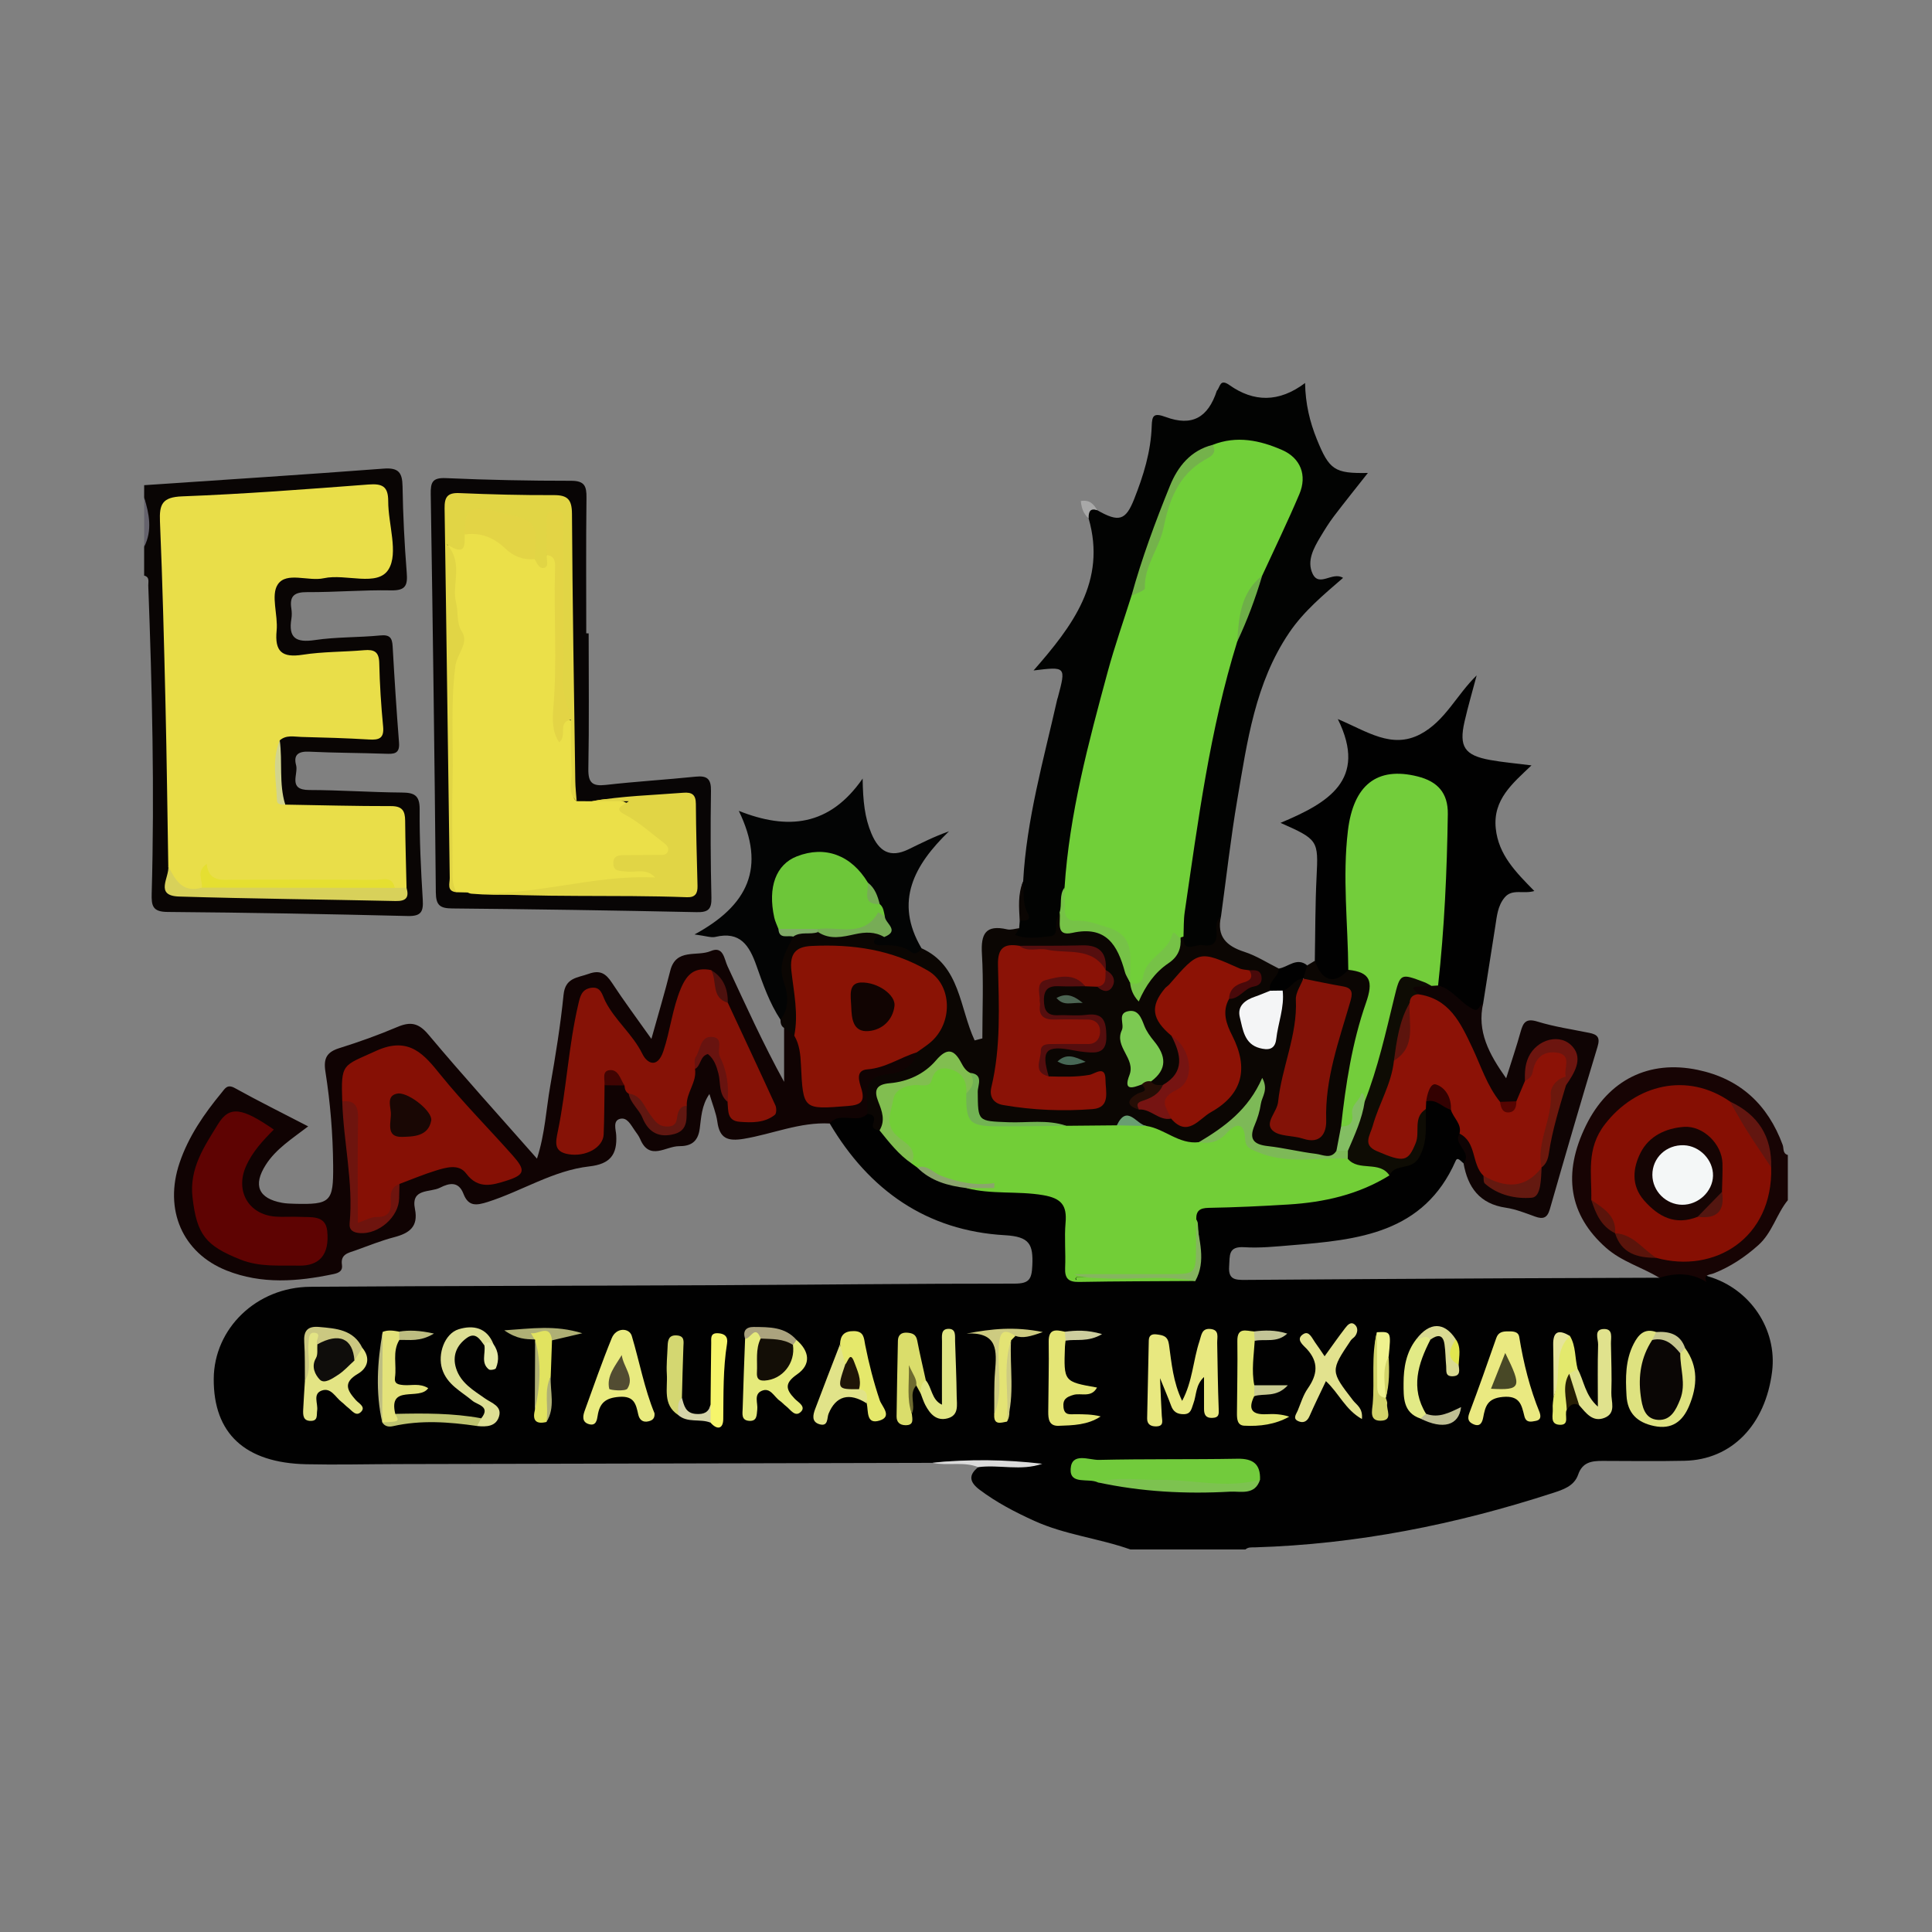 <?xml version="1.0" encoding="utf-8"?>
<!-- Generator: Adobe Illustrator 17.0.0, SVG Export Plug-In . SVG Version: 6.00 Build 0)  -->
<!DOCTYPE svg PUBLIC "-//W3C//DTD SVG 1.1//EN" "http://www.w3.org/Graphics/SVG/1.1/DTD/svg11.dtd">
<svg version="1.1" id="Layer_1" xmlns="http://www.w3.org/2000/svg" xmlns:xlink="http://www.w3.org/1999/xlink" x="0px" y="0px"
	 width="200px" height="200px" viewBox="0 0 200 200" enable-background="new 0 0 200 200" xml:space="preserve">
<rect x="0" y="0" width="200" height="200" fill="#808080" stroke="none"/>
<g>
	<path fill="#010101" d="M151.504,120.417c-0.256-0.163-0.608-0.715-0.811-0.252c-3.312,7.539-10.145,8.182-17.017,8.743
		c-1.62,0.132-3.257,0.307-4.869,0.203c-1.695-0.109-1.484,0.879-1.567,1.973c-0.105,1.392,0.638,1.419,1.675,1.411
		c9.334-0.075,18.669-0.121,28.003-0.169c4.949-0.025,9.898-0.038,14.846-0.057c1.645-1.534,3.348-0.918,5.058-0.142
		c4.341,1.26,7.17,5.471,6.625,9.853c-0.689,5.533-4.189,9.13-9.05,9.238c-2.831,0.063-5.664,0.018-8.496,0.014
		c-1.12-0.002-2.084,0.12-2.529,1.412c-0.414,1.203-1.563,1.565-2.649,1.917c-10.013,3.252-20.245,5.302-30.794,5.619
		c-0.349,0.01-0.71-0.043-1.004,0.219c-3.97,0-7.94,0-11.911,0c-3.263-1.158-6.758-1.512-9.948-2.963
		c-1.993-0.906-3.906-1.9-5.657-3.218c-1.012-0.762-1.213-1.494-0.139-2.342c1.831-0.81,3.714-0.286,5.579-0.38
		c-3.441,0.225-6.864-0.582-10.316-0.062c-18.491,0.042-36.982,0.084-55.472,0.127c-3.117,0.007-6.236,0.085-9.352,0.017
		c-6.353-0.138-9.617-3.187-9.584-8.844c0.031-5.207,4.426-9.488,9.991-9.526c13.957-0.097,27.915-0.099,41.873-0.164
		c10.343-0.048,20.686-0.171,31.029-0.164c1.535,0.001,1.784-0.46,1.847-1.889c0.095-2.177-0.272-2.978-2.84-3.123
		c-8.081-0.457-14.04-4.646-18.131-11.565c-0.185-0.952,0.587-0.945,1.142-1.084c0.739-0.185,1.512-0.075,2.263-0.168
		c1.421-0.425,1.545,0.844,2.074,1.587c1.042,1.213,2.133,2.38,3.311,3.463c0.226,0.188,0.452,0.375,0.689,0.55
		c1.546,1.167,3.41,1.519,5.209,2.042c2.392,0.272,4.807-0.152,7.195,0.383c2.553,0.572,3.012,1.031,3.083,3.706
		c0.032,1.203,0.023,2.406,0.021,3.609c-0.002,1.212,0.446,1.811,1.76,1.769c3.463-0.11,6.931,0.136,10.386-0.142
		c1.3-1.851,0.464-3.848,0.4-5.792c-0.047-1.19,0.689-1.677,1.714-1.681c2.258-0.01,4.479-0.509,6.729-0.49
		c4.027,0.033,7.816-0.832,11.348-2.776c0.419-0.255,0.786-0.639,1.267-0.752c2.024-0.473,2.62-1.891,2.588-3.766
		c-0.011-0.634-0.029-1.27,0.055-1.905c0.061-0.348,0.19-0.664,0.423-0.934c1.179-0.711,2,0.001,2.825,0.706
		c0.781,0.741,1.238,1.632,1.243,2.728c-0.025,0.65,0.226,1.223,0.443,1.822C152.244,119.681,152.413,120.335,151.504,120.417z"/>
	<path fill="#090504" d="M14.924,50.226c8.265-0.561,16.532-1.088,24.791-1.715c1.542-0.117,1.934,0.405,1.957,1.843
		c0.048,2.973,0.197,5.948,0.432,8.912c0.104,1.31-0.087,1.876-1.603,1.848c-2.9-0.055-5.805,0.201-8.707,0.183
		c-1.309-0.008-1.837,0.387-1.635,1.692c0.054,0.346,0.064,0.716,0.007,1.06c-0.333,2.012,0.49,2.498,2.428,2.21
		c2.233-0.332,4.523-0.258,6.776-0.479c0.986-0.097,1.227,0.25,1.277,1.134c0.187,3.323,0.399,6.645,0.661,9.962
		c0.095,1.207-0.571,1.181-1.433,1.151c-2.619-0.092-5.243-0.086-7.86-0.213c-1.111-0.054-1.659,0.305-1.362,1.399
		c0.252,0.928-0.893,2.566,1.356,2.569c3.185,0.005,6.369,0.236,9.554,0.261c1.278,0.01,1.891,0.238,1.88,1.734
		c-0.022,3.114,0.128,6.232,0.321,9.342c0.078,1.26-0.16,1.742-1.565,1.707c-8.286-0.205-16.574-0.355-24.862-0.421
		c-1.544-0.012-1.669-0.641-1.633-1.916c0.299-10.627,0.043-21.25-0.354-31.87c-0.014-0.38,0.174-0.881-0.428-1.034
		c0-0.993,0-1.985,0-2.978c0.36-1.702,0.36-3.403,0-5.105C14.924,51.077,14.924,50.651,14.924,50.226z"/>
	<path fill="#170404" d="M185.076,124.242c-1.18,1.446-1.603,3.362-3.064,4.664c-1.39,1.239-2.888,2.235-4.609,2.912
		c-0.42,0.165-1.085,0.092-0.764,0.886c-1.551-0.975-3.191-0.945-4.874-0.435c-1.805-1.092-3.89-1.665-5.515-3.103
		c-3.819-3.381-4.534-7.653-2.061-12.676c2.315-4.701,6.509-6.794,11.561-5.736c4.395,0.92,7.256,3.596,8.793,7.767
		c0.134,0.363-0.025,0.892,0.533,1.042C185.076,121.123,185.076,122.683,185.076,124.242z"/>
	<path fill="#65636D" d="M14.924,51.502c0.527,1.702,0.862,3.403,0,5.105C14.924,54.905,14.924,53.204,14.924,51.502z"/>
	<path fill="#020302" d="M125.967,40.448c0.356-0.348,0.28-1.307,1.301-0.586c2.505,1.768,5.114,1.833,7.833-0.212
		c0.038,2.162,0.491,4.028,1.219,5.824c1.289,3.179,1.836,3.552,5.283,3.485c-1.237,1.572-2.405,3.02-3.529,4.501
		c-0.511,0.673-0.956,1.4-1.392,2.126c-0.703,1.171-1.415,2.484-0.81,3.788c0.681,1.466,2.059-0.251,3.161,0.447
		c-2.013,1.747-4.062,3.439-5.576,5.676c-3.531,5.217-4.344,11.267-5.366,17.24c-0.689,4.029-1.139,8.098-1.696,12.15
		c-0.414,0.492-0.257,1.086-0.222,1.623c0.069,1.063-0.18,1.843-1.394,1.892c-1.123,0.045-2.522,0.615-2.779-1.268
		c-0.169-4.707,0.936-9.27,1.694-13.86c0.932-5.639,1.725-11.33,3.817-16.711c1.022-2.302,1.8-4.699,2.688-7.053
		c1.005-2.57,2.204-5.054,3.35-7.563c1.334-2.921,0.522-4.507-2.557-5.404c-1.742-0.507-3.478-0.606-5.215,0.005
		c-2.066,0.604-3.393,2.06-4.172,3.95c-1.563,3.79-2.856,7.682-4.071,11.6c-3.081,9.732-5.694,19.571-6.891,29.739
		c-0.343,0.912-0.23,1.901-0.47,2.832c-0.611,2.736-2.094,3.637-4.652,2.817c-1.362-0.436-0.791-0.921-0.019-1.398
		c0.02-0.258,0.04-0.515,0.06-0.773c0.811-1.294-0.267-2.753,0.353-4.063c0.349-6.443,2.124-12.619,3.53-18.864
		c0.015-0.069,0.046-0.133,0.065-0.201c0.847-3.191,0.847-3.191-2.516-2.78c4.017-4.592,7.577-9.229,5.696-15.753
		c-0.185-0.797-0.083-1.287,0.896-0.836c2.237,1.276,2.94,1.071,3.817-1.142c0.963-2.431,1.735-4.914,1.821-7.552
		c0.035-1.082,0.175-1.427,1.45-0.957C123.409,44.179,125.064,43.22,125.967,40.448z"/>
	<path fill="#100303" d="M89.792,115.31c-1.102,1.102-2.849-0.319-3.897,0.995c-3.085-0.167-5.924,1.09-8.896,1.584
		c-1.662,0.276-2.502-0.026-2.739-1.764c-0.123-0.899-0.493-1.763-0.82-2.874c-0.833,1.199-0.85,2.478-1.008,3.615
		c-0.196,1.416-1.002,1.789-2.14,1.787c-1.368-0.003-3.05,1.555-4.018-0.729c-0.136-0.321-0.358-0.611-0.564-0.898
		c-0.401-0.558-0.778-1.407-1.538-1.2c-0.748,0.204-0.416,1.118-0.382,1.672c0.122,2.032-0.629,3.005-2.775,3.247
		c-3.749,0.423-6.968,2.547-10.512,3.677c-1.195,0.381-2.014,0.489-2.526-0.84c-0.506-1.313-1.456-1.128-2.425-0.632
		c-1.035,0.531-3.037,0.02-2.596,2.208c0.37,1.836-0.585,2.506-2.148,2.916c-1.365,0.359-2.685,0.893-4.018,1.372
		c-0.707,0.254-1.562,0.37-1.39,1.494c0.092,0.6-0.284,0.829-0.865,0.951c-3.725,0.784-7.431,1.08-11.072-0.365
		c-4.574-1.816-6.522-6.301-4.867-11.171c0.926-2.725,2.535-5.049,4.346-7.244c0.335-0.405,0.573-0.915,1.36-0.479
		c2.454,1.36,4.97,2.608,7.601,3.971c-1.706,1.305-3.337,2.335-4.386,3.976c-1.352,2.114-0.763,3.488,1.674,3.934
		c0.415,0.076,0.845,0.089,1.268,0.101c3.771,0.102,4.06-0.196,4.029-3.936c-0.028-3.266-0.292-6.517-0.8-9.734
		c-0.219-1.386,0.137-2.037,1.461-2.449c2.023-0.631,4.026-1.35,5.976-2.178c1.358-0.577,2.2-0.438,3.225,0.783
		c3.59,4.278,7.344,8.418,11.238,12.841c0.834-2.581,0.945-5.084,1.371-7.513c0.55-3.136,1.062-6.286,1.381-9.452
		c0.18-1.782,1.437-1.745,2.602-2.165c1.166-0.421,1.775-0.038,2.402,0.919c1.222,1.869,2.562,3.661,4.089,5.817
		c0.729-2.617,1.393-4.822,1.951-7.053c0.594-2.372,2.771-1.434,4.188-2.039c1.32-0.564,1.395,0.825,1.74,1.564
		c1.868,4.006,3.688,8.035,5.858,11.975c0-1.86,0-3.72,0-5.58c0.713-0.342,1.03,0.251,1.448,0.609
		c1.031,1.577,0.942,3.368,0.975,5.138c0.019,1.017-0.005,2.025,1.475,2.074c2.137,0.072,3.334-0.553,3.381-2.058
		c0.04-1.297,0.592-2.035,1.843-2.149c1.615-0.147,2.881-1.605,4.631-1.185c0.517,1.198-0.406,1.66-1.154,2.151
		C92.567,111.781,90.305,114.179,89.792,115.31z"/>
	<path fill="#0B0603" d="M82.222,107.209c-0.351-0.265-0.701-0.53-1.051-0.795c-0.326-0.198-0.373-0.517-0.375-0.857
		c-0.168-1.733-0.03-3.474-0.492-5.206c-0.406-1.523,0.831-2.573,1.606-3.72c0.811-0.727,1.785-0.619,2.754-0.545
		c1.303,0.378,2.601,0.446,3.94,0.112c0.954-0.239,1.948-0.349,2.826,0.302c0.04,0.887,0.703,0.855,1.329,0.903
		c0.929,0.071,1.703,0.692,2.635,0.758c4.022,1.808,3.935,6.194,5.502,9.542c0.266-0.069,0.531-0.138,0.797-0.208
		c0-2.914,0.131-5.836-0.044-8.739c-0.126-2.081,0.373-3.063,2.612-2.55c0.384,0.088,0.825-0.072,1.239-0.117
		c-0.135,0.233-0.27,0.465-0.405,0.697c1.178,0.478,2.404,0.255,3.592,0.141c0.869-0.083,0.565-0.943,0.675-1.514
		c0.063-0.327,0.214-0.637,0.325-0.954c0.685,0.702,1.022,1.807,2.416,1.572c2.375-0.4,3.724,0.805,4.314,3.048
		c0.179,0.68,0.547,1.303,0.766,1.974c0.091,0.182,0.168,0.371,0.239,0.56c0.188,0.224,0.357,0.936,0.577,0.581
		c1.153-1.855,3.37-2.884,3.967-5.147c0.164-0.14,0.346-0.17,0.546-0.089c-0.054,1.786,1.247,0.755,1.936,0.879
		c0.696,0.126,1.44,0.072,1.496-0.979c0.036-0.673-0.233-1.438,0.45-1.971c-0.455,2.058,0.559,3.047,2.424,3.648
		c1.244,0.401,2.379,1.141,3.563,1.729c0.55,0.934-0.276,1.567-0.505,2.331c-0.361,0.69-1.078,0.833-1.711,1.111
		c-1.192,0.523-1.462,1.42-0.996,2.575c0.293,0.728,0.665,1.498,1.587,1.434c0.912-0.064,0.896-0.918,1.049-1.589
		c0.279-1.222,0.28-2.499,0.745-3.686c0.672-0.611,1.092-1.739,2.348-1.154c0.014,3.091-0.423,6.13-1.244,9.099
		c-0.453,1.637-0.639,3.329-1.139,4.948c-0.492,1.589,0.735,1.528,1.644,1.766c1.072,0.281,2.413,0.535,2.422-1.024
		c0.023-4.169,1.39-8.028,2.416-11.969c0.237-0.912-0.088-1.297-0.942-1.494c-1.092-0.252-2.234-0.419-3.091-1.265
		c-0.41-0.608-0.11-1.033,0.362-1.413c0.261-0.157,0.521-0.314,0.782-0.472c1.065,1.289,2.346,1.45,3.799,0.719
		c2.653,0.314,2.973,0.742,2.209,3.198c-1.343,4.319-1.994,8.78-2.774,13.215c-0.031,0.918-0.082,1.832-0.593,2.641
		c-0.635,0.87-1.556,0.918-2.485,0.766c-1.672-0.273-3.35-0.517-5.015-0.829c-2.157-0.404-2.459-0.943-1.824-3.061
		c0.223-0.745,0.475-1.481,0.732-2.436c-1.616,2.26-3.482,3.941-5.901,4.945c-2.066,0.37-3.666-0.893-5.439-1.547
		c-1.19-0.616-2.379-1.287-3.601-0.045c-1.672,0.319-3.341,0.251-5.013,0.023c-2-0.555-4.044-0.235-6.066-0.281
		c-3.113-0.07-3.389-0.294-3.478-3.315c-0.017-0.56,0.032-1.125-0.279-1.626c-0.099-0.097-0.201-0.195-0.298-0.298
		c-1.847-1.976-1.846-1.975-3.986-0.403c-0.987,0.725-2.093,1.174-3.29,1.421c-1.189,0.245-1.745,0.811-1.174,2.101
		c0.391,0.882,0.531,1.807-0.585,2.366c-0.436-0.068-0.858-0.187-0.642-0.76c0.239-0.635,0.002-0.896-0.613-0.945
		c0-0.278,0.013-0.557-0.002-0.835c-0.088-1.622-0.299-3.08,2.181-3.28c0.976-0.079,2.623-0.636,2.925-2.249
		c-0.172-0.924,0.691-1.135,1.141-1.612c2.128-2.262,1.911-4.778-0.7-6.413c-3.414-2.137-7.214-2.687-11.167-2.417
		c-1.237,0.085-1.746,0.8-1.588,2.012c0.192,1.476,0.063,2.972,0.314,4.446C83.037,105.798,83.181,106.682,82.222,107.209z"/>
	<path fill="#080505" d="M60.938,65.567c0,4.676,0.055,9.352-0.032,14.026c-0.027,1.456,0.428,1.819,1.82,1.66
		c3.092-0.352,6.204-0.537,9.3-0.855c1.192-0.122,1.594,0.246,1.574,1.478c-0.058,3.682-0.042,7.367,0.046,11.048
		c0.029,1.212-0.338,1.528-1.539,1.502c-8.428-0.178-16.858-0.306-25.287-0.383c-1.261-0.011-1.691-0.314-1.704-1.658
		c-0.126-13.741-0.31-27.481-0.527-41.221c-0.02-1.237,0.164-1.732,1.579-1.669c4.315,0.194,8.638,0.278,12.958,0.276
		c1.402-0.001,1.6,0.568,1.586,1.768c-0.056,4.674-0.023,9.35-0.023,14.025C60.771,65.567,60.854,65.567,60.938,65.567z"/>
	<path fill="#030404" d="M82.113,96.96c-0.761,1.514-1.66,2.865-0.936,4.83c0.387,1.051,0.567,2.599-0.382,3.767
		c-1.138-1.722-1.81-3.667-2.486-5.582c-0.74-2.096-1.678-3.602-4.262-2.986c-0.43,0.103-0.933-0.097-2.152-0.254
		c5.551-3.008,7.434-6.925,4.584-12.795c5.055,2.011,9.382,1.61,12.82-3.342c0.035,2.339,0.216,4.05,0.912,5.695
		c0.784,1.852,1.934,2.547,3.822,1.634c1.314-0.636,2.613-1.303,4.207-1.871c-3.6,3.484-5.703,7.268-2.847,12.105
		c-0.232,0.411-0.667,0.692-1.018,0.422c-0.958-0.737-2.03-0.742-3.136-0.729c-0.335,0.004-0.833-0.025-0.754-0.452
		c0.092-0.493,0.66-0.341,1.046-0.401c0.358-0.766-0.235-1.373-0.351-2.059c-0.147-0.438-0.281-0.881-0.474-1.302
		c-0.331-0.792-0.803-1.498-1.329-2.171c-0.964-1.533-2.342-2.415-4.136-2.645c-2.785-0.357-4.538,1.092-4.675,3.875
		c-0.049,0.993,0.012,1.978,0.349,2.924C81.022,96.33,81.729,96.502,82.113,96.96z"/>
	<path fill="#DBDBDB" d="M96.534,151.435c3.795-0.412,7.58-0.345,11.36,0.093c-2.193,0.772-4.424,0.069-6.623,0.349
		C99.735,151.271,98.096,151.765,96.534,151.435z"/>
	<path fill="#0B0603" d="M105.913,91.253c0.124,1.078-0.11,2.189,0.449,3.228c0.502,0.932-0.286,0.791-0.802,0.836
		C105.488,93.945,105.35,92.569,105.913,91.253z"/>
	<path fill="#A8A8A8" d="M113.584,52.819c-0.807-0.267-0.885,0.249-0.896,0.836c-0.534-0.472-0.736-1.07-0.801-1.793
		C112.825,51.712,113.235,52.214,113.584,52.819z"/>
	<path fill="#010101" d="M139.576,100.399c-1.437,1.563-2.694,1.223-3.468-0.937c0.055-2.897,0.039-5.798,0.183-8.691
		c0.187-3.759,0.182-3.856-3.732-5.589c4.875-2.046,9.066-4.416,5.932-10.743c3.015,1.261,5.563,3.135,8.547,1.562
		c2.557-1.348,3.747-4.068,5.826-6.083c-0.422,1.594-0.889,3.178-1.256,4.784c-0.593,2.594,0.001,3.49,2.639,3.97
		c1.317,0.24,2.658,0.351,4.292,0.559c-1.962,1.871-4.004,3.54-3.699,6.519c0.281,2.742,2.065,4.522,3.993,6.487
		c-1.133,0.342-2.292-0.267-3.07,0.667c-0.728,0.873-0.804,1.936-0.969,2.978c-0.422,2.65-0.834,5.302-1.251,7.953
		c-0.224,0.47-0.233,1.118-1.031,1.07c-0.709-0.043-3.813-2.381-4.122-3.157c0.322-5.579,0.839-11.147,0.743-16.741
		c-0.046-2.713-0.784-3.638-3.267-4.129c-2.342-0.463-4.143,0.319-4.903,2.635c-1.201,3.663-1.436,7.47-0.993,11.322
		C140.184,96.696,140.677,98.614,139.576,100.399z"/>
	<path fill="#0F0404" d="M148.871,102.018c1.54,0.389,2.344,1.88,3.72,2.489c0.47,0.208,0.594-0.493,0.952-0.674
		c-0.669,2.935,0.595,5.272,2.374,7.79c0.559-1.781,1.071-3.284,1.496-4.811c0.265-0.95,0.545-1.428,1.735-1.061
		c1.746,0.538,3.577,0.806,5.375,1.17c0.84,0.17,1.148,0.467,0.853,1.438c-1.697,5.593-3.326,11.206-4.939,16.823
		c-0.264,0.918-0.71,1.05-1.531,0.754c-0.992-0.358-1.995-0.763-3.028-0.915c-2.708-0.398-3.936-2.104-4.374-4.606
		c0.96-1.169-1.144-1.927-0.412-3.065c1.09-0.366,1.327,0.519,1.63,1.183c0.437,0.956,0.713,1.98,1.164,2.932
		c0.706,1.069,3.122,2.228,4.119,1.88c1.078-0.377,0.825-1.501,1.137-2.307c0.052-0.201,0.122-0.395,0.201-0.586
		c0.997-2.648,1.039-5.569,2.334-8.129c0.219-0.442,0.582-0.872,0.606-1.342c0.042-0.823,1.174-1.877-0.507-2.42
		c-1.719-0.556-2.524-0.256-3.149,1.357c-0.262,0.677-0.181,1.4-0.365,2.084c-0.266,0.842-0.569,1.662-1.278,2.251
		c-0.512,0.286-1.062,0.336-1.632,0.268c-0.693-0.104-1.131-0.503-1.36-1.162c-0.904-2.602-2.522-4.871-3.507-7.428
		c-0.702-1.823-2.677-1.644-3.864-2.676c-0.351-0.303-0.924-0.607-0.58-1.128c0.422-0.638,1.19-0.549,1.876-0.524
		C148.275,101.649,148.589,101.796,148.871,102.018z"/>
	<path fill="#010101" d="M134.917,101.301c-0.938,0.026-1.288,1.063-2.136,1.243c-0.429,0.34-0.862,0.377-1.3,0.017
		c-0.262-0.986,0.899-1.414,0.901-2.296c0.977-0.15,1.851-1.21,2.943-0.331c-0.139,0.459-0.278,0.918-0.416,1.376L134.917,101.301z"
		/>
	<path fill="#72CE37" d="M110.399,116.542c1.739-0.016,3.478-0.032,5.216-0.048c1.037-0.611,2.051-0.138,3.071,0.067
		c1.889,0.296,3.365,1.93,5.424,1.676c1.144-0.18,2.046-0.755,2.935-1.503c1.118-0.94,1.924-0.633,2.078,0.816
		c0.104,0.973,0.661,1.125,1.336,1.317c2.931,0.836,5.906,1.101,8.933,0.66c1.003,0.22,1.944,0.655,2.977,0.794
		c0.755,0.101,1.526,0.316,1.465,1.358c-3.206,1.987-6.761,2.786-10.466,3.012c-2.749,0.168-5.503,0.299-8.256,0.347
		c-0.915,0.016-1.298,0.31-1.276,1.189c0.06,0.129,0.149,0.256,0.159,0.391c0.428,5.488,0.427,5.487-5.018,5.488
		c-2.515,0.001-5.03-0.01-7.542,0.111c-0.272,0.176,0.106,0.424-0.036,0.179c-0.053-0.091-0.009-0.156,0.133-0.165
		c3.95-0.229,7.901-0.11,11.852-0.062c0.296,0.004,0.274,0.262,0.355,0.439c-4.013,0.027-8.027,0.024-12.039,0.099
		c-1.121,0.021-1.487-0.385-1.438-1.474c0.07-1.547-0.091-3.108,0.044-4.646c0.159-1.806-0.425-2.542-2.322-2.865
		c-2.645-0.451-5.342-0.048-7.943-0.732c0.931-0.481,1.877-0.077,2.835-0.273c-2.884,0.401-5.46-0.524-7.928-1.857
		c-0.191-0.139-0.382-0.277-0.574-0.416c-0.032-0.794-0.578-1.33-1.124-1.713c-1.684-1.183-1.578-2.867-1.39-4.559
		c0.164-1.48,5.623-4.52,6.927-3.838c1.192,0.624,1.903,1.653,1.824,3.09c0.123,2.954,0.124,2.919,3.018,2.966
		C105.886,116.426,108.15,116.186,110.399,116.542z"/>
	<path fill="#8C1206" d="M156.972,114.008c0.296-0.701,0.592-1.402,0.888-2.103c0.292-0.417,0.325-0.915,0.459-1.385
		c0.449-1.572,1.602-2.356,2.953-2.016c1.732,0.436,1.271,1.71,1.049,2.878c-1.01,1.232-1.357,2.635-1.587,4.23
		c-0.252,1.749-0.761,3.498-1.157,5.247l0.011,0.011c-1.356,2.783-3.847,3.129-6.026,0.839c-1.253-1.209-0.674-3.456-2.47-4.357
		c0.252-1.023-0.657-1.625-0.894-2.47c-0.732-0.651-0.924-2.918-2.561-0.854c-0.011,0.261-0.023,0.523-0.034,0.784
		c-0.508,0.839-0.317,1.78-0.41,2.682c-0.119,1.16-0.548,2.339-1.637,2.743c-1.334,0.495-2.682-0.159-3.745-0.968
		c-1-0.761-0.61-1.894-0.288-2.93c0.692-2.223,1.63-4.353,2.411-6.542c1.779-1.705,1.336-3.975,1.535-6.083
		c0.224-0.611,0.498-1.141,1.303-0.793c3.258,0.437,4.418,2.95,5.634,5.52c0.899,1.9,1.527,3.953,2.879,5.625
		C155.868,114.65,156.434,114.724,156.972,114.008z"/>
	<path fill="#72CB3C" d="M113.639,153.453c-0.968-0.469-2.906,0.289-2.806-1.392c0.104-1.76,1.905-0.909,2.928-0.933
		c4.781-0.11,9.567-0.036,14.349-0.12c1.605-0.028,2.385,0.555,2.328,2.173c-2.612,1.548-5.425,0.724-8.169,0.684
		C119.387,153.822,116.523,153.428,113.639,153.453z"/>
	<path fill="#0E0C04" d="M144.297,109.807c-0.244,2.402-1.56,4.457-2.192,6.738c-0.274,0.989-1.079,1.967,0.403,2.609
		c2.851,1.236,3.261,1.101,4.047-0.831c0.466-1.146-0.307-2.649,1.048-3.511c-0.047,1.698,0.243,3.345-0.722,5.036
		c-0.779,1.365-2.478,0.544-3.046,1.832c-1.042-1.566-3.187-0.37-4.313-1.723c-0.211-0.267-0.319-0.569-0.316-0.91
		c0.326-1.821,1.339-3.419,1.7-5.232c1.127-3.651,2.085-7.346,2.998-11.054c0.218-0.886,0.409-1.967,1.496-2.102
		c1.139-0.142,2.25,0.159,2.791,1.399c-0.42,0.021-0.841,0.05-1.261,0.061c-1.281,0.032-0.218,0.512-0.156,0.801
		c-0.527,0.065-0.826,0.346-0.843,0.892C145.344,105.8,145.5,107.989,144.297,109.807z"/>
	<path fill="#E8E880" d="M122.374,145.018c1.088-2.028,1.133-4.203,1.798-6.19c0.204-0.61,0.216-1.326,1.104-1.256
		c0.989,0.078,0.715,0.848,0.727,1.449c0.045,2.259,0.065,4.518,0.155,6.775c0.023,0.568,0.066,0.957-0.662,0.985
		c-0.68,0.027-0.853-0.347-0.855-0.91c-0.004-1.059-0.001-2.118-0.001-3.324c-0.891,0.823-0.772,1.878-1.103,2.748
		c-0.204,0.536-0.231,1.104-1.017,1.102c-0.65-0.001-1.057-0.244-1.282-0.864c-0.286-0.783-0.619-1.549-1.151-2.867
		c0.075,1.679,0.111,2.797,0.182,3.913c0.031,0.488,0.236,1.049-0.543,1.079c-0.539,0.021-0.988-0.171-0.975-0.828
		c0.051-2.685,0.107-5.369,0.17-8.053c0.012-0.527,0.287-0.709,0.826-0.639c0.668,0.087,1.141,0.167,1.266,1.051
		C121.281,141.106,121.437,143.068,122.374,145.018z"/>
	<path fill="#EAE981" d="M159.386,146.222c0.18,0.555,0.014,0.789-0.414,0.872c-0.503,0.097-0.992,0.208-1.169-0.494
		c-0.292-1.158-0.455-2.161-2.246-1.989c-1.582,0.152-1.796,0.964-2.015,2.113c-0.095,0.503-0.297,1.008-0.987,0.723
		c-0.539-0.222-0.678-0.559-0.448-1.172c0.968-2.575,1.882-5.17,2.789-7.767c0.209-0.597,0.642-0.682,1.16-0.686
		c0.504-0.005,1.118-0.025,1.216,0.582C157.713,141.13,158.387,143.788,159.386,146.222z"/>
	<path fill="#E9EB80" d="M67.755,146.301c0.046,0.548-0.227,0.73-0.593,0.827c-0.614,0.163-0.971-0.155-1.09-0.698
		c-0.238-1.081-0.417-1.945-1.975-1.828c-1.403,0.105-2.019,0.633-2.223,1.928c-0.073,0.459-0.164,1.096-0.879,0.907
		c-0.757-0.2-0.675-0.824-0.473-1.381c0.915-2.52,1.795-5.055,2.808-7.534c0.465-1.136,1.821-1.071,2.072-0.23
		C66.207,140.989,66.712,143.777,67.755,146.301z"/>
	<path fill="#E5EA7B" d="M82.462,138.716c1.343,1.165,1.523,2.533,0.062,3.55c-1.313,0.914-1.209,1.539-0.247,2.539
		c0.331,0.344,1.176,0.794,0.642,1.335c-0.613,0.621-1.084-0.224-1.555-0.58c-0.225-0.17-0.411-0.395-0.642-0.554
		c-0.6-0.414-0.975-1.438-1.897-1.015c-0.808,0.371-0.357,1.264-0.433,1.925c-0.067,0.575-0.004,1.221-0.836,1.17
		c-0.855-0.053-0.688-0.769-0.675-1.291c0.063-2.404,0.164-4.808,0.251-7.212c0.651-0.868,1.302-1.676,1.948,0.004
		c0.024,0.566-0.2,1.106-0.199,1.666c0.001,0.6-0.317,1.405,0.41,1.694c0.733,0.291,1.303-0.33,1.81-0.813
		c0.546-0.52,0.585-1.252,0.729-1.936C81.941,138.908,82.078,138.649,82.462,138.716z"/>
	<path fill="#DEE280" d="M174.446,139.558c1.382,1.91,1.27,3.941,0.41,5.988c-0.668,1.59-1.773,2.469-3.643,2.071
		c-1.74-0.37-2.734-1.331-2.837-3.139c-0.105-1.836-0.13-3.664,0.74-5.361c0.482-0.94,1.11-1.659,2.329-1.226
		c0.227,0.411,0.03,0.781-0.106,1.157c-0.744,1.776-1.319,3.584-0.886,5.543c0.152,0.69,0.332,1.474,1.192,1.554
		c0.825,0.077,1.184-0.611,1.549-1.234c0.928-1.585,0.066-3.347,0.513-4.978C173.873,139.651,174.069,139.425,174.446,139.558z"/>
	<path fill="#E2E28E" d="M140.987,146.898c-1.729-0.972-2.362-2.654-3.729-3.925c-0.605,1.282-1.183,2.444-1.701,3.632
		c-0.255,0.584-0.676,0.736-1.175,0.507c-0.588-0.269-0.197-0.716-0.049-1.072c0.325-0.779,0.571-1.621,1.045-2.3
		c1.008-1.443,1.163-2.732-0.116-4.115c-0.323-0.35-1.211-0.992-0.327-1.53c0.592-0.361,0.897,0.457,1.214,0.89
		c0.328,0.448,0.632,0.914,0.974,1.414c0.748-1.033,1.415-1.991,2.127-2.914c0.24-0.311,0.594-0.741,1.023-0.338
		c0.324,0.304,0.287,0.781,0.01,1.164c-0.122,0.169-0.333,0.275-0.449,0.446c-2.128,3.172-2.114,3.164,0.237,6.217
		C140.43,145.441,141.099,145.751,140.987,146.898z"/>
	<path fill="#E4E576" d="M110.309,138.784c-0.023,0.211-0.06,0.422-0.067,0.633c-0.128,3.613-0.127,3.613,3.32,4.221
		c-0.593,1.1-1.658,0.532-2.43,0.758c-0.708,0.208-1.128,0.437-1.042,1.276c0.09,0.88,0.691,0.722,1.236,0.726
		c0.868,0.006,1.735,0.002,2.616,0.23c-1.354,0.898-2.864,0.919-4.354,0.972c-1.011,0.036-1.078-0.728-1.074-1.47
		c0.013-2.409,0.085-4.818,0.045-7.226c-0.023-1.403,0.773-1.244,1.67-1.048C110.464,138.148,110.477,138.458,110.309,138.784z"/>
	<path fill="#81BE50" d="M100.028,113.178c0.1-1.201-0.402-2.108-1.531-2.46c-0.94-0.293-1.746-0.135-2.058,1.118
		c-0.191,0.768-1.08,0.456-1.677,0.485c-1.084,0.052-2.147,0.524-2.292,1.495c-0.177,1.188-0.953,2.512,0.346,3.739
		c0.767,0.725,2.256,1.288,1.559,2.888c-1.347-0.913-2.322-2.186-3.328-3.428c0.625-1.017,0.262-1.988-0.125-2.967
		c-0.455-1.15-0.273-1.789,1.18-1.914c1.86-0.16,3.58-0.944,4.794-2.366c1.112-1.302,1.84-1.189,2.587,0.208
		c0.235,0.439,0.472,0.855,0.938,1.085C101.441,111.98,101.231,112.671,100.028,113.178z"/>
	<path fill="#E3E484" d="M37.504,139.523c0.897,1.073,0.539,2.113-0.452,2.69c-1.577,0.918-1.106,1.724-0.208,2.733
		c0.288,0.323,1.013,0.673,0.564,1.174c-0.539,0.601-0.977-0.105-1.397-0.42c-0.225-0.169-0.412-0.388-0.637-0.557
		c-0.646-0.486-1.099-1.535-2.059-1.197c-0.973,0.343-0.376,1.354-0.483,2.063c-0.072,0.475,0.105,1.066-0.64,1.081
		c-0.823,0.017-0.834-0.597-0.805-1.184c0.048-0.985,0.117-1.97,0.176-2.955c0.37-1.388,0.083-2.801,0.165-4.201
		c0.03-0.51,0.023-1.016,0.708-1.081c0.779-0.074,0.969,0.392,0.954,1.041c0.002,0.203-0.028,0.411-0.016,0.616
		c0.052,0.903-0.806,2.151,0.323,2.619c1.04,0.432,1.848-0.625,2.531-1.413C36.631,140.17,36.661,139.329,37.504,139.523z"/>
	<path fill="#E0E571" d="M129.888,138.803c-0.091,1.532-0.35,3.063-0.044,4.599c0.257,0.38,0.316,0.757-0.011,1.131
		c-0.69,1.402-0.173,1.943,1.296,1.863c0.762-0.041,1.527-0.007,2.333,0.256c-1.454,0.815-3.045,1.021-4.666,0.935
		c-0.734-0.039-0.75-0.74-0.747-1.316c0.012-2.479,0.079-4.958,0.041-7.435c-0.023-1.491,0.931-1.055,1.727-1.007
		C130.033,138.14,130.055,138.465,129.888,138.803z"/>
	<path fill="#DDDF94" d="M50.147,139.282c-0.458-0.624-0.914-1.436-1.826-0.777c-1.051,0.759-1.519,1.846-1.106,3.145
		c0.484,1.526,1.798,2.276,3.012,3.13c0.65,0.457,1.742,0.77,1.44,1.829c-0.304,1.07-1.316,1.117-2.278,1.01
		c-0.26-0.483,0.17-0.595,0.43-0.798c1.005-1.231-0.401-1.387-0.899-1.803c-1.179-0.988-2.633-1.67-3.15-3.299
		c-0.489-1.538,0.252-3.666,1.71-4.115c1.496-0.461,2.918-0.185,3.601,1.535C50.794,139.352,50.446,139.158,50.147,139.282z"/>
	<path fill="#DADD6B" d="M94.393,146.351c0.05,0.549,0.261,1.203-0.666,1.186c-0.578-0.011-0.923-0.311-0.914-0.92
		c0.04-2.607,0.075-5.215,0.138-7.822c0.014-0.572,0.326-0.883,0.963-0.836c0.55,0.041,0.916,0.185,1.035,0.807
		c0.265,1.38,0.591,2.749,0.892,4.122c-0.132,0.476-0.027,1.043-0.526,1.38c-0.153-0.28-0.305-0.56-0.458-0.839
		c-0.249-0.256-0.402-0.563-0.486-0.908C94.357,143.798,94.044,145.076,94.393,146.351z"/>
	<path fill="#E0E28D" d="M163.319,141.724c0.663,1.194,0.743,2.695,2.092,3.888c0-2.309-0.039-4.369,0.025-6.426
		c0.018-0.577-0.504-1.633,0.673-1.607c0.893,0.02,0.646,0.911,0.656,1.512c0.026,1.692,0.102,3.387,0.04,5.076
		c-0.033,0.903,0.54,2.115-0.707,2.608c-1.232,0.486-1.917-0.507-2.616-1.298c-0.928-0.872-1.512-1.876-1.229-3.212
		C162.48,141.832,162.79,141.562,163.319,141.724z"/>
	<path fill="#E5E86B" d="M86.959,139.157c0.039-0.922,0.428-1.375,1.442-1.363c1.066,0.012,1.031,0.765,1.162,1.426
		c0.386,1.941,0.875,3.848,1.507,5.729c0.215,0.64,1.336,1.673,0.007,2.1c-1.427,0.458-1.172-0.948-1.35-1.766
		c-0.044-0.646-0.539-0.979-0.955-1.366c-0.623-0.774-0.146-2.159-1.433-2.566C86.451,140.749,87.206,139.867,86.959,139.157z"/>
	<path fill="#E0E584" d="M95.314,144.268c0.041-0.511-0.044-1.07,0.526-1.38c0.648,0.755,0.577,2.012,1.671,2.523
		c0-2.239-0.007-4.392,0.005-6.544c0.003-0.538-0.145-1.291,0.662-1.306c0.811-0.015,0.676,0.722,0.693,1.273
		c0.057,1.904,0.144,3.808,0.166,5.713c0.01,0.871,0.258,1.956-0.936,2.278c-1.168,0.315-1.833-0.464-2.319-1.393
		C95.59,145.064,95.468,144.658,95.314,144.268z"/>
	<path fill="#7DC250" d="M113.639,153.453c2.079-0.627,4.207-0.222,6.309-0.257c3.495-0.058,6.992,0.937,10.489-0.015
		c-0.527,1.653-2.029,1.174-3.103,1.235C122.738,154.674,118.157,154.432,113.639,153.453z"/>
	<path fill="#E3E27A" d="M39.612,137.879c0.565-0.237,1.136-0.128,1.706-0.032c0.232,0.283,0.234,0.571,0.022,0.865
		c-0.747,1.222-0.261,2.589-0.451,3.877c-0.1,0.679,0.348,0.747,0.911,0.795c0.786,0.066,1.635-0.224,2.529,0.317
		c-0.896,1.338-4.161-0.454-3.41,2.663c0.247,0.231,0.765,0.204,0.803,0.569c0.047,0.45-0.384,0.487-0.731,0.478
		c-0.477-0.012-0.973,0.109-1.419-0.168l-0.006-0.004C39.302,144.118,39.213,140.997,39.612,137.879z"/>
	<path fill="#E1E389" d="M88.926,143.808c0.983,0.102,0.838,0.817,0.801,1.473c-1.818-1.176-3.208-0.772-3.956,1.074
		c-0.171,0.422-0.013,1.348-0.927,1.086c-0.859-0.246-0.686-0.973-0.46-1.578c0.839-2.243,1.714-4.472,2.575-6.707
		c0.182,0.693,0.363,1.385,0.545,2.078C87.948,142.109,87.552,143.448,88.926,143.808z"/>
	<path fill="#F6F56B" d="M73.558,145.398c0.02-2.123,0.035-4.246,0.066-6.369c0.007-0.467-0.119-1.047,0.686-1.014
		c0.704,0.029,1.069,0.349,0.954,1.063c-0.42,2.601-0.362,5.219-0.393,7.84c-0.012,1.005-0.628,1.143-1.315,0.354
		C73.172,146.647,73.405,146.022,73.558,145.398z"/>
	<path fill="#E2EA86" d="M147.049,146.848c-1.835-0.61-1.75-2.239-1.752-3.652c-0.002-1.6,0.268-3.214,1.313-4.555
		c0.49-0.044,1.012-1.297,1.464,0.04c-1.278,2.492-2.084,5.011-0.453,7.675C147.719,146.854,147.569,147.066,147.049,146.848z"/>
	<path fill="#D4D771" d="M70.182,146.463c-1.593-1.066-1.057-2.735-1.151-4.203c-0.062-0.975,0.049-1.96,0.083-2.941
		c0.021-0.605,0.13-1.126,0.926-1.079c0.856,0.05,0.727,0.624,0.704,1.203c-0.07,1.749-0.104,3.499-0.151,5.248
		C70.195,145.22,70.872,146,70.182,146.463z"/>
	<path fill="#E1E360" d="M56.566,147.203c-1.041,0.25-1.466-0.124-1.205-1.191c0.329-2.437,0.278-4.877,0.037-7.317l-0.056-0.034
		c-0.278-0.186-0.774-0.137-0.844-0.503c-0.089-0.471,0.346-0.494,0.687-0.502c0.621-0.015,1.267-0.116,1.859,0.034
		c0.809,0.204,0.398,0.673,0.1,1.063c-0.044,1.247-0.089,2.494-0.133,3.741C56.43,144.023,57.238,145.683,56.566,147.203z"/>
	<path fill="#E3E96D" d="M163.319,141.724c-0.29,0.162-0.58,0.323-0.87,0.485c-0.254,1.231,0.363,2.523-0.26,3.728
		c-0.282,0.519,0.387,1.633-0.77,1.554c-1.007-0.069-0.63-1.037-0.68-1.662c-0.033-0.405,0.053-0.819,0.085-1.229
		c0.462-1.232,0.196-2.512,0.201-3.765c0.005-1.188,0.343-2.075,1.49-2.542C163.155,139.349,163.015,140.589,163.319,141.724z"/>
	<path fill="#CDCB81" d="M102.924,146.415c0.021-1.479-0.04-2.964,0.082-4.435c0.175-2.106,0.333-4.097-2.938-3.932
		c2.565-0.486,4.916-0.75,7.884-0.155c-1.335,0.479-2.063,0.666-2.834,0.403c-1.31-0.165-1.054,0.854-1.092,1.539
		c-0.086,1.545,0.025,3.098-0.058,4.643C103.926,145.247,104.152,146.249,102.924,146.415z"/>
	<path fill="#E3E374" d="M102.924,146.415c0.978-2.291,0.286-4.699,0.47-7.046c0.099-1.274,0.333-2.021,1.725-1.073
		c-0.151,0.152-0.302,0.305-0.452,0.457c-0.458,2.049-0.069,4.126-0.211,6.184c-0.051,0.744,0.215,1.523-0.219,2.229
		C103.585,147.288,102.848,147.56,102.924,146.415z"/>
	<path fill="#BFC470" d="M39.572,147.244c1.785-0.073,1.785-0.073,1.347-0.88c2.978-0.067,5.953-0.086,8.899,0.457
		c-0.143,0.266-0.286,0.532-0.43,0.798c-2.902-0.419-5.801-0.639-8.705,0.017C40.28,147.728,39.832,147.685,39.572,147.244z"/>
	<path fill="#85B55F" d="M123.739,132.609c-3.134-0.608-6.3-0.127-9.448-0.277c-1.042-0.05-2.088-0.008-3.139-0.434
		c3.224,0,6.447,0,9.671,0c2.982,0,2.98,0,2.99-2.919c0.003-0.916,0.015-1.832,0.023-2.75
		C124.1,128.359,124.902,130.499,123.739,132.609z"/>
	<path fill="#CBC881" d="M37.504,139.523c-0.272,0.439-0.543,0.877-0.815,1.316c-0.802-1.651-2.378-1.525-3.836-1.673
		c-0.285-0.37,0.521-1.093-0.264-1.196c-0.665-0.087-0.593,0.605-0.647,1.087c-0.144,1.297,0.383,2.66-0.378,3.896
		c-0.018-1.334,0.018-2.672-0.07-4.001c-0.079-1.179,0.334-1.696,1.549-1.585C34.809,137.528,36.582,137.632,37.504,139.523z"/>
	<path fill="#EFF28E" d="M142.534,137.911c1.477-0.072,1.477-0.072,1.223,2.5c-0.437,1.411,0.104,2.892-0.308,4.305l0.006-0.009
		c-0.722,0.316-1.128,0.023-1.104-0.707C142.419,141.97,142.08,139.928,142.534,137.911z"/>
	<path fill="#D1D369" d="M142.534,137.911c0.012,1.735,0.028,3.47,0.035,5.204c0.003,0.698-0.097,1.443,0.886,1.591
		c0.053,0.201,0.176,0.414,0.145,0.602c-0.106,0.637,0.647,1.732-0.66,1.764c-1.207,0.03-0.897-1.049-0.839-1.739
		C142.313,142.862,141.926,140.357,142.534,137.911z"/>
	<path fill="#D9DA92" d="M148.074,138.68c-0.471-0.639-0.977,0-1.464-0.04c1.382-1.815,2.905-1.818,4.085-0.009
		c-0.034,0.899-0.333,1.828,0.303,2.651c0.051,0.543,0.252,1.175-0.649,1.188c-0.782,0.012-0.599-0.606-0.641-1.047
		c-0.073-0.757-0.065-1.523-0.176-2.273C149.375,138.083,148.775,138.174,148.074,138.68z"/>
	<path fill="#AFB075" d="M57.144,138.753c-0.201-1.789-1.44-0.556-2.188-0.752c0.129,0.22,0.257,0.44,0.386,0.66
		c-0.898-0.03-1.806-0.018-3.139-0.946c2.897-0.188,5.223-0.572,8.079,0.302C58.897,138.342,58.021,138.547,57.144,138.753z"/>
	<path fill="#ABA37E" d="M82.462,138.716c-0.125,0.17-0.25,0.34-0.375,0.509c-1.194,0.182-2.391,0.385-3.343-0.66
		c-0.558-1.52-1.073,0.087-1.611,0.02c-0.266-0.829,0.107-1.226,0.905-1.218C79.637,137.384,81.269,137.344,82.462,138.716z"/>
	<path fill="#E5E49A" d="M162.515,138.293c-1.847,1.759-0.773,4.301-1.691,6.308c-0.011-1.796-0.003-3.592-0.038-5.387
		C160.757,137.724,161.435,137.653,162.515,138.293z"/>
	<path fill="#8BA56D" d="M94.949,120.859c1.033-0.347,1.645,0.545,2.451,0.853c1.777,0.678,3.592,1.055,5.533,0.757
		c-0.002,0.173-0.004,0.347-0.006,0.52c-0.962,0-1.924,0-2.886,0C98.145,122.754,96.353,122.272,94.949,120.859z"/>
	<path fill="#BFBF94" d="M147.049,146.848c0.191-0.164,0.382-0.329,0.572-0.493c1.336,0.497,2.468-0.144,3.631-0.695
		C151.027,147.576,149.37,148.025,147.049,146.848z"/>
	<path fill="#BDBD81" d="M39.612,137.879c-0.015,3.12-0.031,6.241-0.046,9.361C38.868,144.116,39.056,140.997,39.612,137.879z"/>
	<path fill="#330101" d="M147.637,114.027c0.102-0.763,0.423-1.957,1.02-1.763c0.985,0.321,1.615,1.39,1.54,2.617
		C149.323,114.66,148.692,113.706,147.637,114.027z"/>
	<path fill="#D5D4A9" d="M70.182,146.463c0.094-0.601-0.161-1.283,0.411-1.773c0.213,0.797,0.36,1.609,1.463,1.683
		c0.795,0.053,1.321-0.156,1.502-0.975c-0.001,0.625-0.002,1.25-0.003,1.875C72.472,146.83,71.159,147.345,70.182,146.463z"/>
	<path fill="#CDCB81" d="M104.235,147.166c0.255-2.799-0.479-5.649,0.43-8.414C104.513,141.557,105.071,144.397,104.235,147.166z"/>
	<path fill="#E5EAA7" d="M50.147,139.282c0.236-0.537,0.596-0.264,0.933-0.143c0.551,0.788,0.614,1.645,0.253,2.506
		c-0.054,0.128-0.592,0.226-0.729,0.116C49.759,141.087,50.279,140.118,50.147,139.282z"/>
	<path fill="#C8CA90" d="M129.833,144.534c0.003-0.377,0.007-0.755,0.01-1.132c1.023,0,2.045,0,3.471,0
		C132.11,144.724,130.844,144.197,129.833,144.534z"/>
	<path fill="#AFB075" d="M55.398,138.695c0.683,2.442,0.529,4.88-0.037,7.316C55.373,143.573,55.386,141.134,55.398,138.695z"/>
	<path fill="#CDCE9E" d="M110.309,138.784c-0.027-0.309-0.054-0.618-0.081-0.926c1.14-0.137,2.275-0.217,3.859,0.249
		C112.61,138.973,111.405,138.596,110.309,138.784z"/>
	<path fill="#C6C68F" d="M171.036,138.717c0.136-0.276,0.272-0.551,0.407-0.827c1.358-0.087,2.504,0.207,3.002,1.668
		c-0.168,0.179-0.337,0.358-0.505,0.537C172.83,139.936,171.94,139.312,171.036,138.717z"/>
	<path fill="#C3C597" d="M129.888,138.803c-0.024-0.324-0.048-0.649-0.071-0.973c1.094-0.13,2.181-0.171,3.439,0.224
		C132.178,139.056,130.948,138.572,129.888,138.803z"/>
	<path fill="#BDBD81" d="M41.34,138.712c-0.008-0.288-0.015-0.577-0.023-0.865c1.053-0.167,2.083-0.129,3.606,0.202
		C43.471,138.933,42.38,138.673,41.34,138.712z"/>
	<path fill="#251D04" d="M162.188,145.937c-0.039-1.252-0.483-2.532,0.26-3.728c0.344,1.09,0.688,2.179,1.032,3.268
		C162.878,145.147,162.51,145.478,162.188,145.937z"/>
	<path fill="#6F6C30" d="M94.393,146.351c-0.545-1.49-0.265-3.02-0.306-5.035c0.421,0.989,0.858,1.439,0.769,2.113
		C94.034,144.297,94.83,145.422,94.393,146.351z"/>
	<path fill="#E1E64F" d="M150.999,141.282c-1.409-0.734-0.889-1.688-0.302-2.65C151.282,139.459,151.038,140.382,150.999,141.282z"
		/>
	<path fill="#AFB075" d="M56.566,147.203c0.26-1.559-0.309-3.196,0.445-4.709C56.937,144.071,57.517,145.709,56.566,147.203z"/>
	<path fill="#D1D369" d="M143.45,144.715c-0.06-1.447-0.422-2.915,0.308-4.305C143.823,141.857,143.854,143.302,143.45,144.715z"/>
	<path fill="#E9DE49" d="M29.53,83.294c3.653,0.06,7.306,0.161,10.959,0.154c1.15-0.002,1.444,0.494,1.452,1.504
		c0.02,2.317,0.093,4.634,0.144,6.95c-0.394,0.363-0.845,0.382-1.326,0.227c-0.813-0.545-1.74-0.473-2.652-0.474
		c-4.362-0.005-8.723,0.006-13.085-0.007c-0.979-0.003-2.009,0.185-2.913-0.278c-0.865-0.442-0.876,0.339-1.211,0.689
		c-2.63,0.543-3.058,0.247-3.477-2.395c-0.094-5.591-0.159-11.182-0.29-16.772c-0.148-6.301-0.303-12.603-0.572-18.899
		c-0.077-1.799,0.238-2.532,2.301-2.61c6.432-0.245,12.856-0.738,19.276-1.227c1.422-0.108,2.053,0.172,2.051,1.72
		c-0.003,2.404,1.08,5.362,0.036,7.062c-1.137,1.851-4.409,0.421-6.698,0.919c-1.621,0.353-3.868-0.706-4.769,0.643
		c-0.744,1.114,0.039,3.165-0.119,4.775c-0.214,2.182,0.555,2.836,2.703,2.502c2.091-0.324,4.236-0.284,6.351-0.469
		c1.043-0.091,1.545,0.155,1.57,1.331c0.047,2.192,0.19,4.385,0.399,6.568c0.117,1.226-0.409,1.411-1.46,1.346
		c-2.332-0.143-4.669-0.205-7.004-0.266c-0.759-0.02-1.57-0.235-2.239,0.358C28.753,78.896,28.227,81.173,29.53,83.294z"/>
	<path fill="#D8D15A" d="M17.421,89.665c0.719,1.426,1.468,2.804,3.472,2.223c0.455-0.442,1.029-0.398,1.596-0.398
		c5.519,0,11.038-0.005,16.557,0.004c0.635,0.001,1.284-0.036,1.819,0.415c0.406-0.002,0.812-0.004,1.219-0.005
		c0.29,1-0.044,1.395-1.122,1.371c-7.475-0.167-14.953-0.236-22.425-0.466C15.944,92.728,17.568,90.802,17.421,89.665z"/>
	<path fill="#D2D48D" d="M29.53,83.294c-0.359,0.027-0.845-0.014-0.855-0.378c-0.063-2.095-0.574-4.218,0.285-6.271
		C29.263,78.852,28.856,81.119,29.53,83.294z"/>
	<path fill="#860F03" d="M183.353,120.852c0.191,7.35-5.899,11.025-11.897,9.361c-1.691-0.398-2.989-1.456-4.263-2.551l0.001,0
		c-0.611-1.301-1.638-2.305-2.464-3.452c0.063-2.673-0.569-5.267,1.415-7.833c3.166-4.094,8.489-5.446,12.963-2.337
		C181.009,116.008,182.832,118.024,183.353,120.852z"/>
	<path fill="#621610" d="M183.353,120.852c-1.125-1.718-2.324-3.395-3.33-5.18c-0.302-0.535-0.645-1.069-0.916-1.631
		C181.994,115.394,183.441,117.644,183.353,120.852z"/>
	<path fill="#5A140B" d="M167.193,127.663c1.871,0.097,2.866,1.66,4.263,2.55C169.528,130.209,167.852,129.786,167.193,127.663z"/>
	<path fill="#5A140B" d="M164.729,124.21c1.218,0.868,2.612,1.61,2.465,3.452C165.745,126.959,165.185,125.622,164.729,124.21z"/>
	<path fill="#71CF39" d="M122.513,96.958c-0.103,0.029-0.205,0.059-0.307,0.09c-0.118,0.488-0.422-0.444-0.684,0.138
		c-0.857,1.904-2.248,3.45-3.693,4.925c-0.272,0.278-0.616-0.143-0.847-0.404l0.012,0.021c-0.307-0.502-0.218-1.089-0.332-1.632
		c-0.723-3.421-1.124-3.797-4.675-4.165c-2.145-0.222-2.314-0.606-1.785-4.056c0.5-7.642,2.478-14.992,4.467-22.334
		c0.718-2.649,1.634-5.245,2.459-7.864c1.499-1.927,1.994-4.324,2.641-6.548c1.027-3.53,2.188-6.78,5.583-8.712
		c0.106-0.06,0.138-0.24,0.193-0.37c2.483-0.979,4.888-0.468,7.189,0.541c1.905,0.836,2.598,2.621,1.776,4.563
		c-1.204,2.847-2.559,5.63-3.85,8.44c-1.48,2.039-1.94,4.463-2.582,6.819c-2.838,9.138-4.057,18.591-5.438,28.012
		C122.518,95.257,122.552,96.113,122.513,96.958z"/>
	<path fill="#74B24B" d="M125.545,46.048c0.482,0.943-0.254,1.229-0.858,1.575c-2.703,1.549-3.667,4.195-4.234,6.994
		c-0.438,2.161-2.021,3.947-1.936,6.284c0.009,0.242-0.904,0.518-1.389,0.777c1.072-3.888,2.474-7.667,3.988-11.394
		C121.927,48.291,123.264,46.616,125.545,46.048z"/>
	<path fill="#76C247" d="M110.202,91.876c0.008,0.709,0.038,1.418,0.017,2.126c-0.025,0.857,0.278,1.362,1.218,1.309
		c1.136-0.064,2.133,0.372,3.202,0.688c1.893,0.56,2.4,1.689,2.376,3.39c-0.011,0.78-0.015,1.559-0.021,2.339
		c-0.184-0.368-0.436-0.718-0.543-1.108c-0.761-2.78-1.935-4.831-5.452-4.049c-1.808,0.402-1.146-1.226-1.312-2.113
		C109.967,93.62,109.61,92.654,110.202,91.876z"/>
	<path fill="#6EAF48" d="M128.078,66.412c0.161-2.538,0.356-5.063,2.582-6.819C129.966,61.929,129.121,64.208,128.078,66.412z"/>
	<path fill="#861206" d="M75.346,103.808c1.649,3.541,3.308,7.078,4.929,10.632c0.123,0.27,0.109,0.833-0.067,0.972
		c-1.071,0.845-2.37,0.812-3.64,0.716c-1.326-0.1-1.169-1.176-1.253-2.071c-0.486-1.925-0.585-3.963-1.689-5.744
		c-1.334,0.226-1.286,1.449-1.678,2.35c0.208,1.377-0.925,2.453-0.854,3.799c-0.849,0.695-0.116,2.488-1.972,2.572
		c-1.711,0.078-1.987-1.28-2.694-2.225c-0.42-0.562-0.844-1.11-1.349-1.596c-0.341-0.182-0.403-0.507-0.433-0.848
		c-0.68-0.558-1.361-1.082-2.061-0.025c-0.028,1.698-0.021,3.397-0.093,5.093c-0.058,1.366-1.865,2.36-3.667,2.047
		c-1.527-0.265-1.313-1.216-1.072-2.392c0.89-4.336,1.097-8.786,2.108-13.109c0.188-0.803,0.332-1.539,1.275-1.71
		c1.101-0.199,1.198,0.742,1.536,1.4c1.022,1.99,2.837,3.403,3.839,5.452c0.459,0.938,1.535,1.556,2.163-0.312
		c0.718-2.134,0.924-4.383,1.812-6.492c0.67-1.589,1.511-2.208,3.131-1.895C74.536,101.377,74.46,102.839,75.346,103.808z"/>
	<path fill="#8A1305" d="M82.222,107.209c0.451-2.25-0.051-4.479-0.296-6.688c-0.197-1.778,0.415-2.514,2.077-2.595
		c4.247-0.205,8.327,0.368,12.072,2.563c2.507,1.47,2.621,5.469,0.179,7.473c-0.431,0.353-0.904,0.655-1.357,0.981
		c-1.716,0.526-3.208,1.611-5.101,1.756c-1.287,0.099-0.848,1.268-0.626,2.009c0.405,1.351-0.077,1.68-1.391,1.784
		c-4.652,0.365-4.64,0.414-4.865-4.267C82.863,109.186,82.777,108.14,82.222,107.209z"/>
	<path fill="#861005" d="M35.43,114.019c-0.143-4.01,0.026-3.643,3.503-5.233c3.455-1.58,5.02,0.442,6.691,2.504
		c2.353,2.904,4.986,5.545,7.459,8.334c1.34,1.511,1.28,1.992-0.639,2.596c-1.439,0.452-2.937,0.943-4.187-0.741
		c-0.767-1.033-2.092-0.624-3.169-0.292c-1.266,0.391-2.492,0.91-3.735,1.374c-0.318,0.316-0.505,0.728-0.447,1.146
		c0.254,1.84-0.653,2.446-2.342,2.964c-1.605,0.493-1.919,0.059-1.936-1.307c-0.037-2.885,0.065-5.772-0.232-8.652
		C36.294,115.721,36.25,114.74,35.43,114.019z"/>
	<path fill="#5E0302" d="M28.347,116.932c-1.145,1.15-2.237,2.317-2.897,3.835c-1.099,2.528,0.272,4.95,3.038,5.173
		c0.845,0.068,1.701-0.014,2.55,0.03c1.159,0.06,2.664-0.206,2.835,1.452c0.253,2.441-0.786,3.646-2.956,3.597
		c-2.023-0.046-4.015,0.175-6.053-0.64c-3.563-1.426-4.489-2.552-4.935-6.425c-0.348-3.023,1.242-5.306,2.637-7.579
		C23.765,114.418,25.068,114.673,28.347,116.932z"/>
	<path fill="#6E140E" d="M35.43,114.019c1.328-0.148,1.658,0.515,1.636,1.746c-0.063,3.566-0.022,7.134-0.022,10.826
		c0.801-0.265,1.372-0.619,1.936-0.608c1.285,0.025,1.554-0.636,1.473-1.717c-0.056-0.738,0.069-1.417,0.9-1.704
		c-0.012,0.495-0.03,0.99-0.036,1.484c-0.022,1.92-2.112,3.752-4.07,3.604c-0.674-0.051-1.12-0.299-1.053-1.009
		C36.592,122.393,35.557,118.234,35.43,114.019z"/>
	<path fill="#601711" d="M65.079,113.215c1.334,0.148,1.624,1.4,2.268,2.234c0.482,0.623,0.79,1.176,1.751,1.168
		c1.133-0.01,0.895-0.877,1.103-1.435c0.174-0.468,0.425-0.69,0.893-0.718c-0.066,1.138,0.258,2.509-1.28,2.927
		c-1.532,0.416-2.669-0.106-3.306-1.676C66.15,114.831,65.27,114.214,65.079,113.215z"/>
	<path fill="#68130F" d="M71.948,110.664c0.013-0.42-0.13-0.947,0.07-1.24c0.51-0.748,0.457-2.18,1.693-2.086
		c1.269,0.096,0.47,1.389,0.806,2.05c0.757,1.488,0.943,3.043,0.798,4.67c-0.948-0.78-0.69-1.935-0.947-2.937
		c-0.187-0.728-0.434-1.486-1.088-2.007C72.453,109.326,72.575,110.32,71.948,110.664z"/>
	<path fill="#4D110E" d="M75.346,103.808c-1.766-0.52-1.083-2.292-1.729-3.384C74.903,101.19,75.357,102.38,75.346,103.808z"/>
	<path fill="#410402" d="M62.584,112.342c0.042-0.572-0.292-1.456,0.49-1.557c0.961-0.124,1.139,0.946,1.572,1.581
		C63.958,112.358,63.271,112.35,62.584,112.342z"/>
	<path fill="#73CD3B" d="M148.19,102.059c-0.249-0.13-0.488-0.286-0.749-0.384c-2.476-0.94-2.489-0.94-3.117,1.641
		c-0.879,3.613-1.692,7.244-3.052,10.72c-0.844,0.309-0.706,1.118-0.876,1.757c-0.232,0.877-0.602,1.401-1.567,0.795
		c0.475-4.335,1.141-8.665,2.576-12.77c0.779-2.229,0.472-3.176-1.83-3.42c-0.038-4.8-0.617-9.591-0.04-14.403
		c0.566-4.72,3.003-6.676,7.22-5.617c2.048,0.514,3.153,1.691,3.122,3.895c-0.086,5.93-0.353,11.848-1.007,17.745
		C148.644,102.032,148.417,102.046,148.19,102.059z"/>
	<path fill="#8A1206" d="M108.565,111.427c1.409,0.033,2.81,0.091,4.218-0.158c0.563-0.1,1.651-1.053,1.656,0.505
		c0.003,1.159,0.561,2.893-1.323,3.039c-3.089,0.238-6.202,0.113-9.272-0.419c-1.007-0.174-1.453-0.864-1.216-1.857
		c0.994-4.17,0.78-8.412,0.682-12.631c-0.041-1.788,0.637-2.258,2.212-1.998c1.907,0.432,3.863,0.222,5.784,0.302
		c1.73,0.072,2.738,0.558,3.157,2.21l0.001,0.002c0.348,0.9,0.83,1.868-0.876,1.726c-0.416-0.016-0.832-0.032-1.248-0.048
		c-0.755-0.522-1.62-0.401-2.457-0.398c-1.845,0.006-2.657,1.295-1.989,3.045c0.244,0.639,0.726,0.563,1.204,0.568
		c1.126,0.013,2.256,0.051,3.379-0.008c1.173-0.062,1.751,0.484,1.704,1.594c-0.046,1.076-0.661,1.62-1.797,1.607
		c-0.712-0.008-1.391-0.26-2.094-0.213c-0.799,0.054-1.819-0.359-2.263,0.641C107.638,109.816,107.752,110.733,108.565,111.427z"/>
	<path fill="#8C1205" d="M127.232,103.405c-0.751,1.331-0.281,2.604,0.319,3.782c1.74,3.417,1.096,6.102-2.211,7.953
		c-1.208,0.676-2.397,2.649-4.104,0.662c-1.559-1.515-1.596-1.942-0.274-3.149c2.174-1.985,2.237-3.101,0.306-5.427
		c-2.04-1.71-2.228-3.045-0.682-4.901c0.134-0.161,0.33-0.269,0.467-0.427c3.061-3.531,3.058-3.526,7.246-1.654
		c0.313,0.14,0.688,0.139,1.034,0.204c0.785,0.47,0.678,0.984-0.037,1.343C128.486,102.196,127.842,102.769,127.232,103.405z"/>
	<path fill="#831207" d="M134.909,101.309c1.382,0.272,2.76,0.57,4.149,0.808c1.075,0.184,0.93,0.857,0.72,1.587
		c-1.162,4.018-2.624,7.957-2.491,12.264c0.04,1.297-0.556,2.519-2.4,1.906c-1.054-0.35-2.486-0.198-3.169-0.865
		c-0.822-0.803,0.483-1.897,0.59-2.941c0.366-3.567,2.018-6.907,1.838-10.59c-0.035-0.712,0.499-1.451,0.771-2.177
		C134.917,101.301,134.909,101.309,134.909,101.309z"/>
	<path fill="#7CC952" d="M118.193,112.263c-0.93,0.348-1.932,0.712-1.277-0.959c0.681-1.737-1.6-2.92-0.786-4.659
		c0.295-0.631-0.483-1.719,0.631-1.96c1.067-0.231,1.376,0.668,1.7,1.505c0.225,0.579,0.615,1.114,1.014,1.601
		c1.237,1.504,1.395,2.892-0.316,4.156C118.902,112.248,118.505,112.125,118.193,112.263z"/>
	<path fill="#F4F5F6" d="M131.481,102.561c0.433-0.006,0.866-0.011,1.3-0.017c0.199,1.731-0.475,3.344-0.666,5.022
		c-0.133,1.163-0.927,1.14-1.702,0.937c-1.607-0.421-1.751-1.934-2.065-3.188c-0.293-1.169,0.535-1.789,1.571-2.141
		C130.448,102.993,130.961,102.766,131.481,102.561z"/>
	<path fill="#7DB957" d="M139.534,119.13c-0.004,0.276-0.008,0.552-0.013,0.828c-3.117-0.189-6.296,0.617-9.353-0.707
		c-0.7-0.303-1.224-0.416-1.268-1.331c-0.089-1.875-1.016-1.614-1.953-0.584c-0.809,0.889-1.734,1.097-2.837,0.902
		c2.66-1.587,5.131-3.375,6.555-6.657c0.677,1.238-0.035,1.945-0.141,2.683c-0.108,0.757-0.344,1.515-0.646,2.22
		c-0.616,1.439-0.104,1.995,1.364,2.159c1.675,0.187,3.324,0.604,4.998,0.804c0.687,0.082,1.529,0.589,2.105-0.313
		C138.741,118.832,139.137,118.75,139.534,119.13z"/>
	<path fill="#550E0E" d="M108.565,111.427c-1.688-0.401-0.809-1.72-0.824-2.609c-0.014-0.856,0.887-0.727,1.499-0.739
		c1.132-0.023,2.265-0.003,3.398-0.001c0.794,0.002,1.202-0.521,1.238-1.187c0.042-0.788-0.391-1.342-1.28-1.348
		c-1.133-0.007-2.266-0.036-3.398,0c-1.028,0.032-1.692-0.306-1.545-1.441c0.119-0.92-0.563-2.345,0.584-2.642
		c1.307-0.338,2.944-0.825,4.103,0.639c-0.914,0-1.829,0.035-2.74-0.007c-1.047-0.049-1.547,0.327-1.533,1.45
		c0.013,1.03,0.318,1.603,1.444,1.555c0.982-0.042,1.981,0.083,2.949-0.042c1.811-0.233,2.045,0.692,2.071,2.215
		c0.03,1.751-0.954,1.758-2.168,1.642c-0.417-0.04-0.834-0.101-1.245-0.182C108.268,108.168,107.745,108.718,108.565,111.427z"/>
	<path fill="#761412" d="M121.267,107.225c2.05,1.231,2.571,4.607,0.543,5.593c-2.099,1.02-0.962,1.896-0.575,2.982
		c-1.273,0.255-2.107-1.039-3.335-0.942c-0.635-0.381-0.802-0.845-0.004-1.142c0.913-0.34,1.657-0.933,2.483-1.399
		C122.704,110.974,122.25,109.146,121.267,107.225z"/>
	<path fill="#76C247" d="M116.982,101.708c0.685,0.393,1.284-0.133,1.338-0.545c0.261-1.989,2.487-2.537,3.014-4.342
		c0.208-0.713,0.525,0.303,0.872,0.228c0.1,1.129-0.244,1.99-1.247,2.664c-1.402,0.942-2.364,2.31-3.078,3.962
		C117.263,103.018,117.063,102.39,116.982,101.708z"/>
	<path fill="#72B353" d="M100.028,113.178c0.675-0.605,0.94-1.285,0.392-2.117c1.45,0.159,0.789,1.286,0.795,1.963
		c0.029,3.086-0.01,3.025,3.141,3.148c2.014,0.078,4.062-0.303,6.041,0.37c-2.331,0.02-4.663,0.059-6.994,0.056
		C100.33,116.594,99.991,116.236,100.028,113.178z"/>
	<path fill="#77AC56" d="M91.598,94.86c0.004,0.714,1.624,1.479-0.066,2.14c-0.964-0.568-1.972-0.522-3.025-0.291
		c-1.284,0.282-2.591,0.601-3.82-0.222c-0.101-0.236-0.043-0.423,0.173-0.56c0.642-0.358,1.352-0.337,2.048-0.328
		c1.22,0.015,2.386-0.063,3.225-1.136C90.914,93.464,91.202,94.383,91.598,94.86z"/>
	<path fill="#83BE63" d="M139.534,119.13c-0.396,0.001-0.792,0.002-1.188,0.003c0.161-0.848,0.322-1.697,0.484-2.545
		c0.92,0.073,1.268-0.433,1.148-1.256c-0.118-0.807,0.494-1.224,0.82-1.797c0.095-0.167,0.13-0.689,0.407-0.109
		c0.083,0.175,0.049,0.405,0.068,0.61C141.006,115.841,140.24,117.475,139.534,119.13z"/>
	<path fill="#550E0E" d="M114.463,100.419c-1.421-2.446-3.977-1.651-6.085-2.112c-0.937-0.205-1.982,0.313-2.855-0.4
		c2.168-0.011,4.337,0.016,6.504-0.045C113.84,97.811,114.6,98.662,114.463,100.419z"/>
	<path fill="#49090A" d="M127.232,103.405c0.032-1.021,0.695-1.476,1.569-1.723c0.703-0.198,0.934-0.575,0.531-1.236
		c0.559-0.013,1.172-0.092,1.263,0.701c0.067,0.585-0.244,0.882-0.819,0.983C128.805,102.301,128.311,103.438,127.232,103.405z"/>
	<path fill="#260E06" d="M120.379,112.318c-0.394,0.978-1.271,1.372-2.166,1.659c-0.612,0.196-0.497,0.487-0.314,0.882
		c-1.331-0.384-1.235-0.999-0.196-1.615c0.444-0.263,1.278-0.161,0.49-0.981c0.267-0.275,0.586-0.39,0.967-0.317
		C119.462,112.411,119.936,112.312,120.379,112.318z"/>
	<path fill="#80AB68" d="M84.678,96.174c0,0.105,0.003,0.209,0.008,0.314c-0.83,0.307-1.791-0.098-2.573,0.473
		c-0.554-0.179-1.46,0.32-1.53-0.794C81.95,94.987,83.315,95.484,84.678,96.174z"/>
	<path fill="#476755" d="M112.387,109.914c-1.201,0.407-1.984,0.5-2.915-0.028C110.364,109.043,111.15,109.318,112.387,109.914z"/>
	<path fill="#699E72" d="M118.686,116.561c-1.024-0.022-2.047-0.044-3.071-0.067C116.689,114.236,117.664,116.45,118.686,116.561z"
		/>
	<path fill="#4D6553" d="M109.365,103.304c0.882-0.449,1.569-0.417,2.719,0.516C110.853,103.757,110.121,104.197,109.365,103.304z"
		/>
	<path fill="#550E0E" d="M113.589,102.147c1.093-0.169,0.783-1.05,0.876-1.726c0.733,0.37,1.074,1.027,0.693,1.71
		C114.783,102.804,114.122,102.652,113.589,102.147z"/>
	<path fill="#EBE049" d="M59.695,82.935c0.516,0.004,1.032,0.008,1.547,0.011c1.888-0.356,3.646-0.542,4.929,1.46
		c0.632,0.986,1.848,1.517,2.722,2.343c0.414,0.391,0.796,0.862,0.591,1.489c-0.209,0.64-0.818,0.716-1.375,0.813
		c-0.976,0.17-1.98-0.02-3.283,0.271c0.962,0.378,1.734,0.211,2.418,0.425c0.486,0.152,1.013,0.327,0.983,0.934
		c-0.029,0.593-0.564,0.748-1.056,0.875c-0.137,0.035-0.277,0.07-0.418,0.068c-6-0.064-11.923,1.409-17.946,0.892
		c-0.139-0.012-0.272-0.068-0.402-0.126c-0.384-0.009-0.768-0.018-1.153-0.027c-0.848-0.506-0.636-1.347-0.626-2.096
		c0.1-7.195-0.321-14.4,0.231-21.584c0.297-3.859-0.268-7.639-0.633-11.439c-0.13-1.353,1.047-1.312,1.591-1.939
		c1.397-0.879,2.695-0.479,3.917,0.367c1.041,0.72,2.053,1.477,3.307,1.788c0.79,0.902,1.405-0.211,2.122-0.192
		c0.908,0.391,0.872,1.224,0.872,1.985c0.005,4.518,0.106,9.036-0.053,13.553c-0.056,1.586-0.084,1.585,1.357,1.811
		c0.07,2.257-0.006,4.51,0.046,6.763C59.397,81.901,59.104,82.518,59.695,82.935z"/>
	<path fill="#E1D545" d="M48.106,55.33c-0.02,1.022,0.196,2.333-1.833,1.024c1.757,2.028,0.443,4.14,0.948,6.066
		c0.256,0.978-0.026,1.991,0.621,3.014c0.719,1.137-0.544,2.273-0.703,3.512c-0.508,3.953-0.195,7.89-0.288,11.83
		c-0.071,3.036-0.003,6.075-0.007,9.113c-0.001,0.85-0.032,1.699,0.409,2.473c-1.046-0.095-0.688-0.924-0.696-1.465
		c-0.187-12.751-0.337-25.502-0.533-38.253c-0.018-1.157,0.265-1.655,1.527-1.6c3.255,0.14,6.515,0.224,9.773,0.21
		c1.448-0.006,1.878,0.466,1.887,1.94c0.053,9.21,0.21,18.419,0.343,27.629c0.01,0.704,0.092,1.407,0.141,2.111
		c-1.04-0.903-0.446-2.098-0.516-3.153c-0.116-1.75-0.068-3.511-0.088-5.267c-1.017-0.845-1.21-1.952-1.221-3.223
		c-0.048-5.568,0.271-11.144-0.397-16.729c-0.361,0.944-0.059,2.097-0.86,2.892c-0.097,0.453,0.276,1.145-0.26,1.321
		c-0.517,0.17-0.768-0.477-1.016-0.896c-0.193-0.211-0.347-0.445-0.392-0.733c-0.486-3.108-0.514-2.979-3.444-3.619
		C49.674,53.13,48.709,53.734,48.106,55.33z"/>
	<path fill="#E1D545" d="M48.406,92.39c6.549,0.533,12.852-1.88,19.408-1.55c-0.89-1.022-2.037-0.478-3.051-0.624
		c-0.553-0.08-1.22,0.034-1.27-0.772c-0.059-0.96,0.676-0.919,1.318-0.927c1.133-0.015,2.266,0.001,3.398-0.017
		c0.336-0.005,0.747,0.072,0.918-0.344c0.168-0.407-0.133-0.688-0.397-0.89c-1.333-1.018-2.598-2.179-4.065-2.951
		c-1.151-0.606-0.322-0.851,0.422-1.369c-1.591,0-2.718,0-3.845,0c3.141-0.553,6.325-0.63,9.493-0.882
		c0.875-0.07,1.294,0.179,1.3,1.144c0.018,2.834,0.1,5.667,0.172,8.501c0.019,0.77-0.23,1.203-1.089,1.171
		C63.55,92.597,55.968,92.964,48.406,92.39z"/>
	<path fill="#6DC639" d="M84.678,96.174c-1.365-0.003-2.73-0.005-4.095-0.007c-0.147-0.395-0.344-0.78-0.433-1.187
		c-0.69-3.151,0.181-5.487,2.338-6.33c2.921-1.142,5.637-0.137,7.356,2.722c0.34,0.777,0.368,1.727,1.225,2.219
		c0.408,0.327,0.419,0.819,0.529,1.27c-0.23-0.14-0.46-0.28-0.69-0.419C89.415,97.115,86.829,95.863,84.678,96.174z"/>
	<path fill="#77AC56" d="M91.068,93.59c-1.873,0.069-1.142-1.3-1.225-2.219C90.576,91.932,90.85,92.746,91.068,93.59z"/>
	<path fill="#6C150F" d="M162.089,111.456c-0.26-0.869,0.749-2.304-1.009-2.499c-1.432-0.159-2.18,0.667-2.423,2.031
		c-0.079,0.444-0.399,0.725-0.796,0.917c-0.023-0.846-0.002-1.667,0.371-2.473c0.853-1.843,3.326-2.567,4.608-1.028
		c1.044,1.252,0.113,2.725-0.728,3.943C161.874,112.056,161.85,111.759,162.089,111.456z"/>
	<path fill="#6C180D" d="M162.089,111.456c0.007,0.297,0.015,0.594,0.022,0.891c-0.689,2.329-1.419,4.646-1.776,7.061
		c-0.081,0.551-0.259,1.097-0.759,1.451c-0.549-2.634,1.14-4.988,0.955-7.611C160.484,112.563,161.125,111.673,162.089,111.456z"/>
	<path fill="#641910" d="M153.562,121.709c2.224,1.264,4.292,1.414,6.026-0.839c-0.071,1.171-0.047,3.035-1.017,3.118
		c-1.619,0.138-3.477-0.241-4.862-1.469C153.547,122.376,153.606,121.985,153.562,121.709z"/>
	<path fill="#550401" d="M156.972,114.008c0.015,0.535-0.137,1.062-0.698,1.14c-0.731,0.101-0.911-0.488-0.988-1.084
		C155.848,114.046,156.41,114.027,156.972,114.008z"/>
	<path fill="#5C140D" d="M144.297,109.807c0.287-2.068,0.55-4.143,1.633-5.994C145.769,105.915,146.712,108.319,144.297,109.807z"/>
	<path fill="#484826" d="M154.346,143.764c0.519-1.304,0.974-2.447,1.475-3.706C157.588,143.635,157.485,143.931,154.346,143.764z"
		/>
	<path fill="#524C32" d="M64.363,140.275c0.157,1.22,1.344,2.309,0.586,3.473c-0.202,0.31-1.852,0.165-1.884,0.021
		C62.773,142.43,63.686,141.411,64.363,140.275z"/>
	<path fill="#130E06" d="M78.743,138.565c1.143,0.072,2.319-0.018,3.343,0.659c0.27,1.89-1.089,3.576-2.921,3.691
		c-0.687,0.043-0.839-0.271-0.808-0.853C78.421,140.89,78.192,139.685,78.743,138.565z"/>
	<path fill="#0A0605" d="M171.036,138.717c1.336-0.314,2.154,0.462,2.905,1.379c-0.02,1.587,0.623,3.162-0.01,4.766
		c-0.437,1.105-0.975,2.196-2.285,2.124c-1.408-0.078-1.653-1.4-1.799-2.489C169.572,142.457,169.873,140.485,171.036,138.717z"/>
	<path fill="#0F0D0B" d="M32.853,139.166c2.254-1.248,3.669-0.631,3.836,1.673c-0.565,0.508-1.077,1.097-1.709,1.498
		c-0.561,0.357-1.403,0.972-1.882,0.473c-0.445-0.463-0.922-1.314-0.391-2.217C32.928,140.218,32.814,139.647,32.853,139.166z"/>
	<path fill="#1F1507" d="M88.926,143.808c-2.293,0.017-2.293,0.017-1.422-2.574c0.281-0.262,0.49-1.43,0.929-0.224
		C88.746,141.873,89.224,142.799,88.926,143.808z"/>
	<path fill="#E5DF31" d="M40.866,91.908c-6.657-0.007-13.315-0.013-19.972-0.02c0.102-0.768-0.635-1.66,0.505-2.456
		c0.206,1.887,1.546,1.636,2.79,1.634c4.87-0.01,9.739-0.022,14.608,0.019C39.54,91.092,40.588,90.616,40.866,91.908z"/>
	<path fill="#150504" d="M175.742,125.959c-2.305,0.928-4.053,0.014-5.549-1.694c-1.361-1.553-1.16-3.363-0.354-4.949
		c0.868-1.707,2.605-2.533,4.498-2.663c1.975-0.135,3.915,1.786,3.971,3.767c0.028,0.986-0.031,1.975-0.05,2.962
		C178.013,124.82,176.969,125.479,175.742,125.959z"/>
	<path fill="#531610" d="M175.742,125.959c0.839-0.859,1.678-1.718,2.517-2.578C178.588,125.382,177.727,126.218,175.742,125.959z"
		/>
	<path fill="#110402" d="M89.092,101.709c1.765-0.075,3.642,1.301,3.507,2.422c-0.178,1.479-1.274,2.48-2.668,2.604
		c-1.665,0.148-1.767-1.333-1.812-2.533C88.08,103.133,87.777,101.79,89.092,101.709z"/>
	<path fill="#190704" d="M41.265,113.188c1.214,0.003,3.537,1.911,3.375,2.808c-0.303,1.679-1.916,1.66-3.01,1.694
		c-1.792,0.056-1.091-1.593-1.174-2.567C40.395,114.4,40.009,113.329,41.265,113.188z"/>
	<path fill="#E3D445" d="M56.611,57.456c0-0.988-0.032-1.978,0.012-2.964c0.029-0.642-0.282-1.589,0.807-1.624
		c1.106-0.035,0.865,0.911,0.871,1.561c0.026,2.682,0.011,5.364,0.011,8.046c0,2.541,0.142,5.092-0.051,7.618
		c-0.123,1.61,0.578,2.948,0.829,4.422c-1.418,0.235-0.32,1.676-1.21,2.323c-0.737-1.092-0.696-2.419-0.602-3.514
		c0.415-4.812,0.032-9.622,0.18-14.429C57.478,58.248,57.51,57.572,56.611,57.456z"/>
	<path fill="#E3D445" d="M48.106,55.33c0.017-2.624,0.365-2.927,2.881-2.49c0.204,0.036,0.397,0.134,0.601,0.179
		c4.006,0.876,4.006,0.875,3.747,4.862c-1.191,0.111-2.183-0.289-3.043-1.113C51.125,55.649,49.749,55.087,48.106,55.33z"/>
	<path fill="#F4F7F7" d="M177.331,121.724c-0.041,1.624-1.517,3.008-3.193,2.994c-1.674-0.014-3.073-1.412-3.085-3.083
		c-0.013-1.777,1.445-3.151,3.268-3.08C175.967,118.619,177.372,120.099,177.331,121.724z"/>
</g>
</svg>
